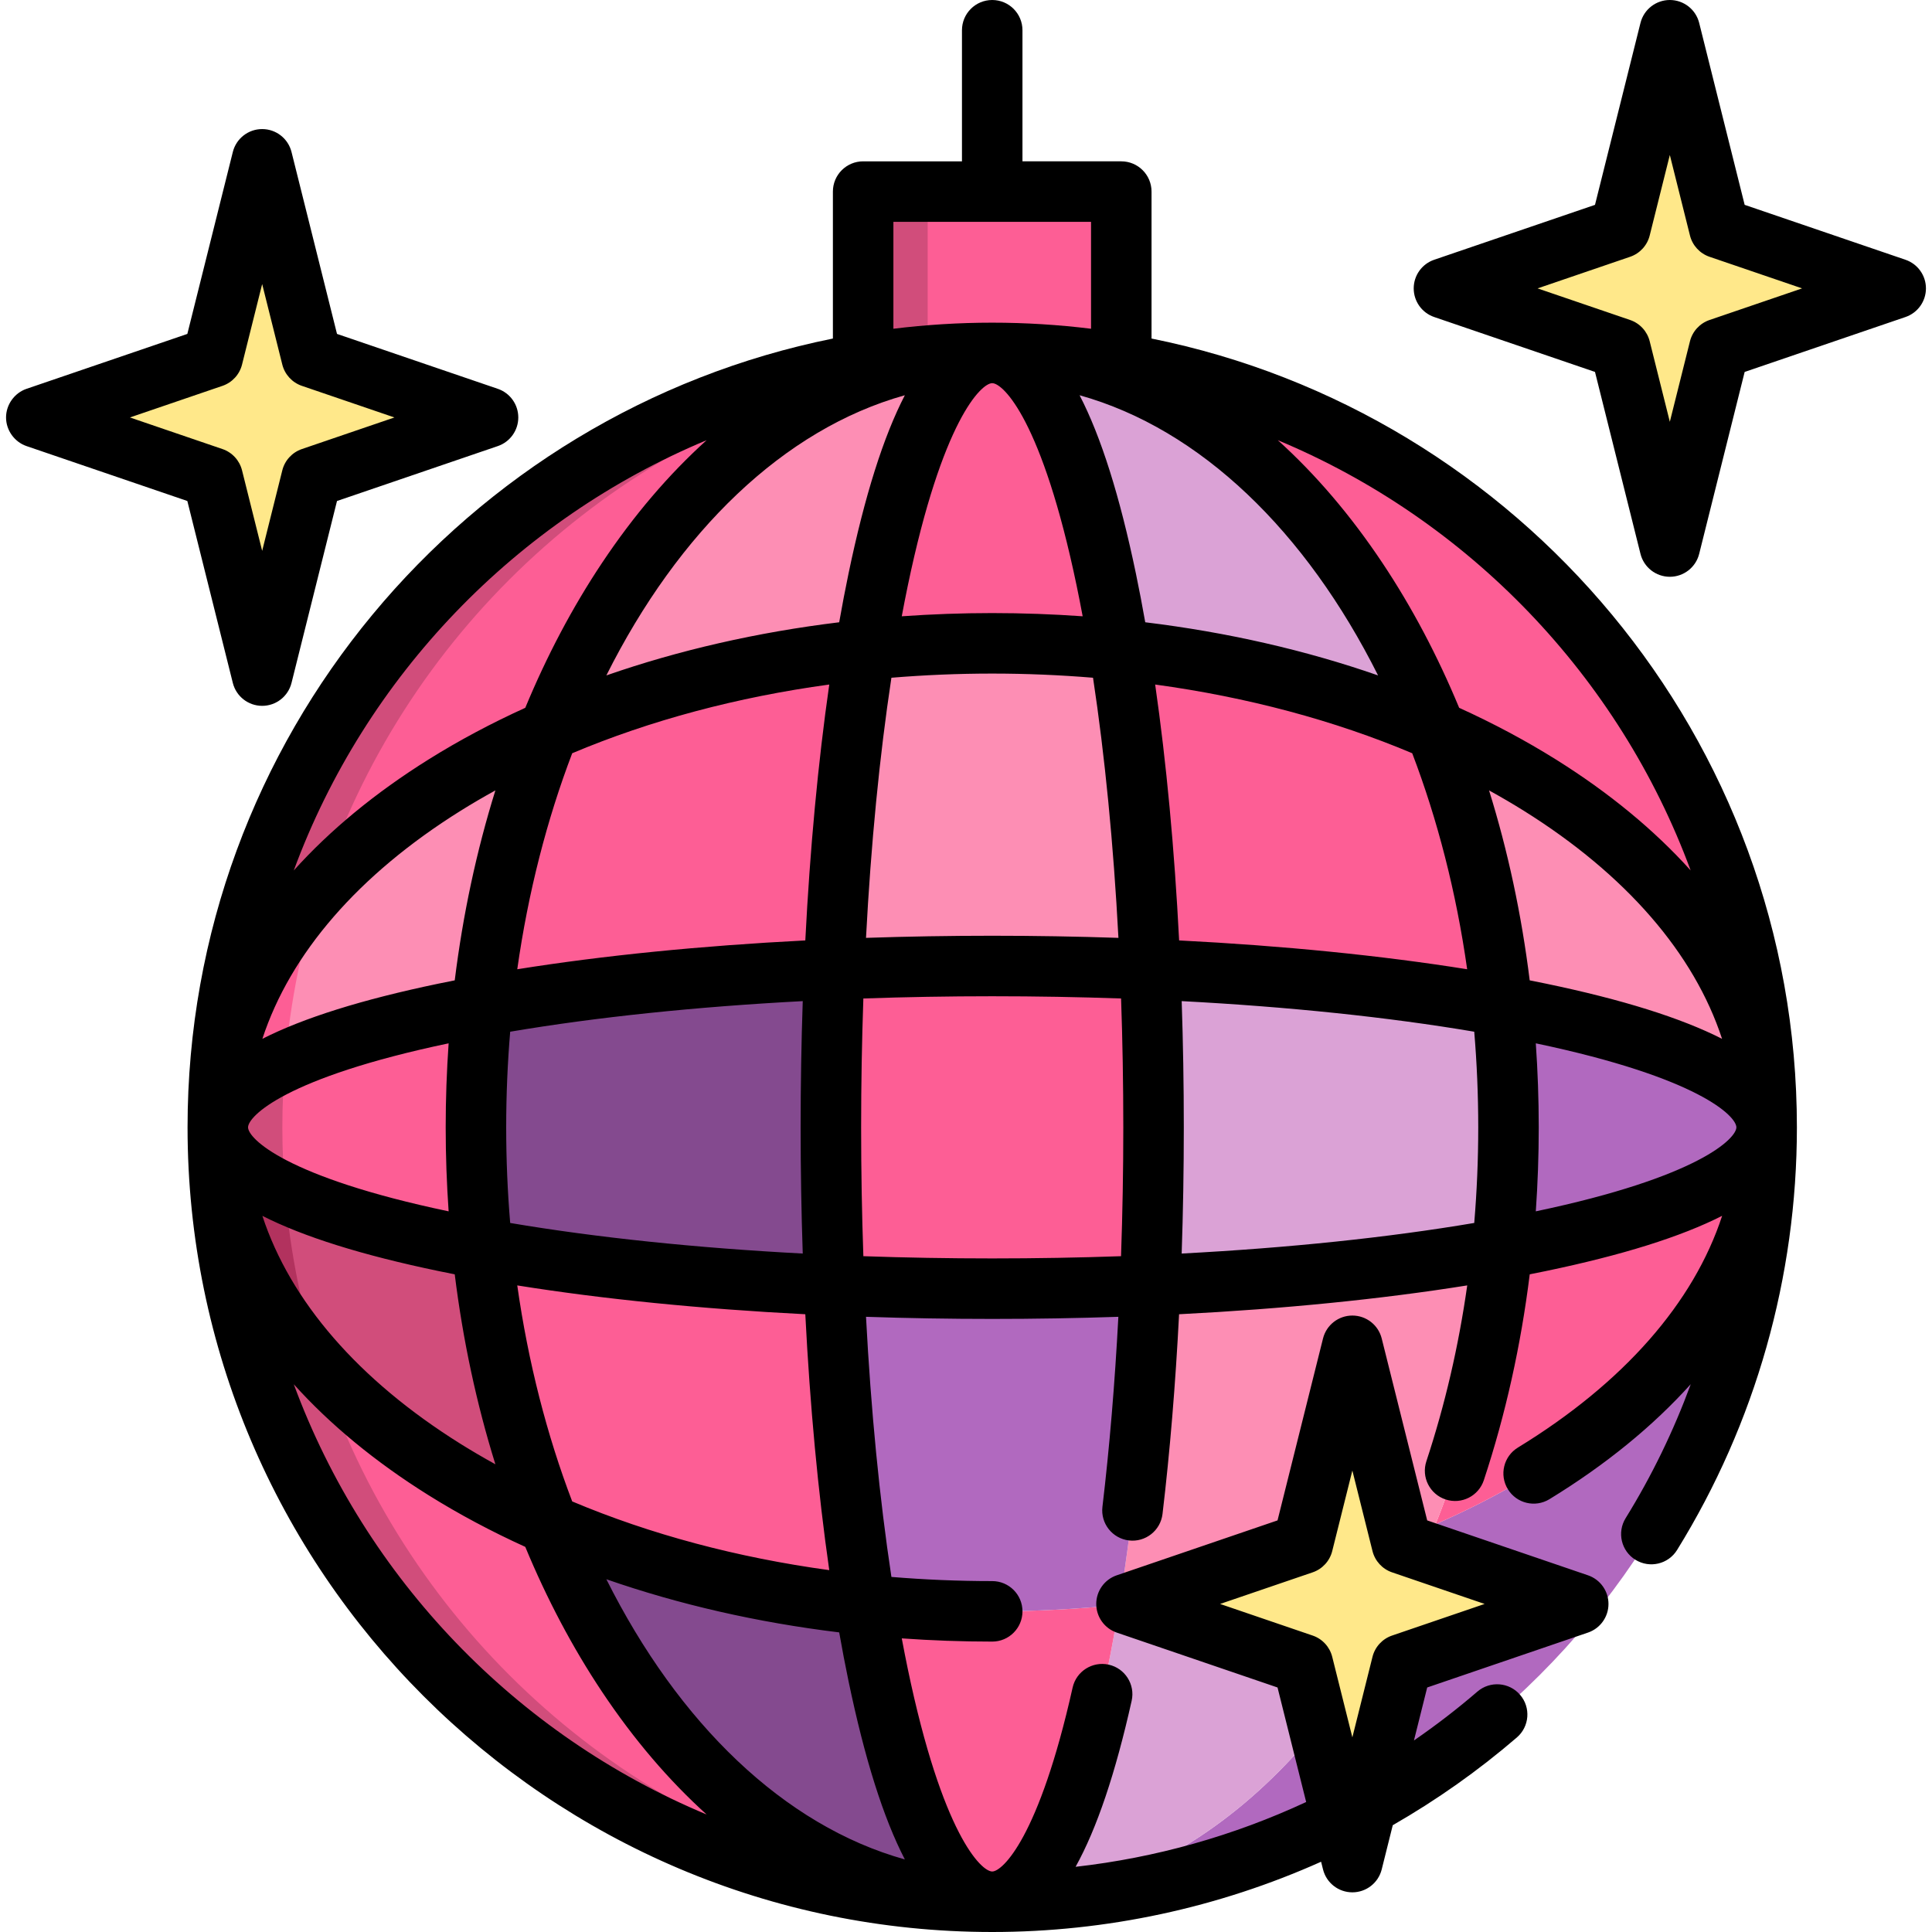<?xml version="1.0" encoding="iso-8859-1"?>
<!-- Uploaded to: SVG Repo, www.svgrepo.com, Generator: SVG Repo Mixer Tools -->
<svg version="1.1" id="Layer_1" xmlns="http://www.w3.org/2000/svg" xmlns:xlink="http://www.w3.org/1999/xlink" 
	 viewBox="0 0 512 512" xml:space="preserve">
<polygon style="fill:#FD5E95;" points="297.152,102.079 228.743,102.079 228.743,50.772 297.152,50.772 297.152,93.528 "/>
<rect x="228.743" y="50.772" style="fill:#D14D7B;" width="17.102" height="51.307"/>
<path style="fill:#FD5E95;" d="M380.452,193.591c53.033,23.19,87.723,61.643,87.723,105.165
	c0-113.344-91.883-205.228-205.228-205.228C312.882,93.528,356.563,133.661,380.452,193.591z"/>
<path style="fill:#B169BF;" d="M380.452,403.921c-23.89,59.93-67.57,100.062-117.505,100.062
	c113.344,0,205.228-91.883,205.228-205.228C468.175,342.278,433.486,380.731,380.452,403.921z"/>
<g>
	<path style="fill:#FD5E95;" d="M145.443,403.921C92.41,380.731,57.72,342.278,57.72,298.756
		c0,113.344,91.883,205.228,205.228,205.228C213.013,503.983,169.333,463.851,145.443,403.921z"/>
	<path style="fill:#FD5E95;" d="M145.443,193.591c23.89-59.93,67.57-100.062,117.505-100.062
		c-113.344,0-205.228,91.883-205.228,205.228C57.72,255.234,92.41,216.78,145.443,193.591z"/>
</g>
<g>
	<path style="fill:#FD8EB4;" d="M380.452,193.591c8.769,21.998,14.871,46.66,17.636,72.99c42.955,7.836,70.087,19.345,70.087,32.175
		C468.175,255.234,433.486,216.78,380.452,193.591z"/>
	<path style="fill:#FD8EB4;" d="M127.808,266.58c2.764-26.329,8.866-50.993,17.636-72.99C92.41,216.78,57.72,255.234,57.72,298.756
		C57.72,285.926,84.853,274.417,127.808,266.58z"/>
</g>
<path style="fill:#FD5E95;" d="M398.088,330.932c-2.764,26.329-8.866,50.993-17.636,72.99
	c53.033-23.191,87.723-61.644,87.723-105.166C468.175,311.586,441.043,323.094,398.088,330.932z"/>
<path style="fill:#D14D7B;" d="M145.443,403.921c-8.769-21.998-14.872-46.66-17.636-72.99
	c-42.955-7.836-70.087-19.345-70.087-32.175C57.72,342.278,92.41,380.731,145.443,403.921z"/>
<path style="fill:#B169BF;" d="M398.088,266.58c1.101,10.484,1.678,21.228,1.678,32.176c0,10.948-0.577,21.692-1.678,32.176
	c42.955-7.837,70.087-19.346,70.087-32.176C468.175,285.926,441.043,274.417,398.088,266.58z"/>
<path style="fill:#FD5E95;" d="M127.808,330.932c-1.101-10.484-1.678-21.227-1.678-32.176c0-10.948,0.577-21.692,1.678-32.176
	c-42.955,7.837-70.087,19.346-70.087,32.176C57.72,311.586,84.853,323.094,127.808,330.932z"/>
<g>
	<path style="fill:#DBA2D6;" d="M380.452,403.921c-24.555,10.737-53.041,18.197-83.842,21.375
		c-7.826,47.906-19.996,78.688-33.663,78.688C312.882,503.983,356.563,463.851,380.452,403.921z"/>
	<path style="fill:#DBA2D6;" d="M296.611,172.216c30.801,3.177,59.287,10.638,83.842,21.375
		c-23.89-59.93-67.57-100.062-117.505-100.062C276.615,93.528,288.784,124.31,296.611,172.216z"/>
</g>
<path style="fill:#FD8EB4;" d="M145.443,193.591c24.555-10.737,53.041-18.197,83.842-21.375
	c7.826-47.906,19.996-78.688,33.663-78.688C213.013,93.528,169.333,133.661,145.443,193.591z"/>
<path style="fill:#844A8F;" d="M229.285,425.296c-30.801-3.177-59.287-10.638-83.842-21.375
	c23.89,59.93,67.57,100.062,117.505,100.062C249.281,503.983,237.112,473.201,229.285,425.296z"/>
<g>
	<path style="fill:#FD5E95;" d="M398.088,266.58c-2.764-26.329-8.866-50.993-17.636-72.99
		c-24.555-10.737-53.041-18.197-83.842-21.375c3.985,24.388,6.843,53.214,8.202,84.676
		C340.059,258.414,371.992,261.819,398.088,266.58z"/>
	<path style="fill:#FD5E95;" d="M229.285,172.216c-30.801,3.177-59.287,10.638-83.842,21.375
		c-8.769,21.998-14.872,46.66-17.636,72.99c26.096-4.761,58.028-8.167,93.276-9.688C222.442,225.43,225.3,196.604,229.285,172.216z"
		/>
	<path style="fill:#FD5E95;" d="M127.808,330.932c2.764,26.329,8.866,50.993,17.636,72.99
		c24.555,10.737,53.041,18.197,83.842,21.375c-3.985-24.387-6.843-53.213-8.202-84.676
		C185.837,339.098,153.904,335.692,127.808,330.932z"/>
</g>
<path style="fill:#FD8EB4;" d="M304.812,340.62c-1.359,31.463-4.217,60.288-8.202,84.676c30.801-3.177,59.287-10.638,83.842-21.375
	c8.769-21.998,14.871-46.66,17.636-72.99C371.992,335.692,340.059,339.098,304.812,340.62z"/>
<path style="fill:#844A8F;" d="M220.192,298.756c0-14.347,0.308-28.348,0.891-41.864c-35.248,1.522-67.18,4.928-93.276,9.688
	c-1.101,10.484-1.678,21.228-1.678,32.176c0,10.948,0.577,21.692,1.678,32.176c26.096,4.761,58.028,8.167,93.276,9.688
	C220.5,327.104,220.192,313.102,220.192,298.756z"/>
<path style="fill:#DBA2D6;" d="M305.704,298.756c0,14.347-0.308,28.348-0.891,41.864c35.248-1.522,67.18-4.928,93.276-9.688
	c1.101-10.484,1.678-21.227,1.678-32.176c0-10.948-0.577-21.692-1.678-32.176c-26.096-4.761-58.028-8.167-93.276-9.688
	C305.396,270.408,305.704,284.409,305.704,298.756z"/>
<g>
	<path style="fill:#FD5E95;" d="M229.285,172.216c10.954-1.13,22.197-1.727,33.663-1.727c11.466,0,22.709,0.598,33.663,1.727
		c-7.826-47.906-19.996-78.688-33.663-78.688C249.281,93.528,237.112,124.31,229.285,172.216z"/>
	<path style="fill:#FD5E95;" d="M296.611,425.296c-10.954,1.13-22.197,1.727-33.663,1.727c-11.466,0-22.709-0.598-33.663-1.727
		c7.826,47.906,19.996,78.688,33.663,78.688S288.784,473.201,296.611,425.296z"/>
</g>
<path style="fill:#B169BF;" d="M262.948,341.511c-14.347,0-28.348-0.308-41.864-0.891c1.359,31.463,4.217,60.288,8.202,84.676
	c10.954,1.13,22.197,1.727,33.663,1.727c11.466,0,22.709-0.598,33.663-1.727c3.985-24.387,6.843-53.213,8.202-84.676
	C291.296,341.204,277.294,341.511,262.948,341.511z"/>
<path style="fill:#FD8EB4;" d="M262.948,256c14.347,0,28.348,0.308,41.864,0.891c-1.359-31.462-4.217-60.288-8.202-84.676
	c-10.954-1.13-22.197-1.727-33.663-1.727c-11.466,0-22.709,0.598-33.663,1.727c-3.985,24.388-6.843,53.214-8.202,84.676
	C234.6,256.308,248.601,256,262.948,256z"/>
<path style="fill:#FD5E95;" d="M304.812,256.891c-13.516-0.584-27.518-0.891-41.864-0.891c-14.347,0-28.348,0.308-41.864,0.891
	c-0.584,13.516-0.891,27.518-0.891,41.864c0,14.347,0.308,28.348,0.891,41.864c13.516,0.584,27.518,0.891,41.864,0.891
	s28.348-0.308,41.864-0.891c0.584-13.516,0.891-27.518,0.891-41.864C305.704,284.409,305.396,270.408,304.812,256.891z"/>
<g>
	<polygon style="fill:#FFE88A;" points="455.634,92.388 502.38,76.426 455.634,60.464 442.522,8.017 429.41,60.464 382.664,76.426 
		429.41,92.388 442.522,144.835 	"/>
	<polygon style="fill:#FFE88A;" points="82.59,126.592 129.336,110.63 82.59,94.669 69.478,42.221 56.366,94.669 9.62,110.63 
		56.366,126.592 69.478,179.04 	"/>
	<polygon style="fill:#FFE88A;" points="371.503,440.847 418.248,424.885 371.503,408.923 358.39,356.476 345.278,408.923 
		298.532,424.885 345.278,440.847 358.39,493.294 	"/>
</g>
<path style="fill:#D14D7B;" d="M84.983,362.662c-17.337-18.815-27.263-40.634-27.263-63.906
	c0,113.344,91.883,205.228,205.228,205.228c-11.736,0-23.121-2.244-33.991-6.413C160.997,480.157,106.642,428.812,84.983,362.662z"
	/>
<path style="fill:#B2325E;" d="M75.569,316.21c-11.459-5.33-17.848-11.236-17.848-17.454c0,23.272,9.926,45.091,27.263,63.906
	C80.133,347.848,76.924,332.293,75.569,316.21z"/>
<path style="fill:#D14D7B;" d="M74.823,298.756c0-5.88,0.262-11.699,0.746-17.454c-11.46,5.33-17.848,11.236-17.848,17.454
	s6.39,12.124,17.848,17.454C75.084,310.455,74.823,304.636,74.823,298.756z"/>
<path style="fill:#FD5E95;" d="M84.983,234.85c-17.337,18.815-27.263,40.634-27.263,63.906c0-6.218,6.389-12.124,17.848-17.454
	C76.924,265.217,80.133,249.664,84.983,234.85z"/>
<path style="fill:#D14D7B;" d="M228.957,99.942c10.87-4.171,22.254-6.413,33.991-6.413c-113.344,0-205.228,91.883-205.228,205.228
	c0-23.272,9.926-45.091,27.263-63.906C106.641,168.699,160.997,117.355,228.957,99.942z"/>
<path d="M305.169,89.717V50.772c0-4.428-3.589-8.017-8.017-8.017h-26.188V8.017c0-4.428-3.589-8.017-8.017-8.017
	s-8.017,3.588-8.017,8.017v34.739h-26.188c-4.427,0-8.017,3.588-8.017,8.017v38.944C123.298,109.364,49.704,195.624,49.704,298.756
	C49.704,416.339,145.364,512,262.948,512c30.267,0,59.951-6.441,87.157-18.619l0.509,2.035c0.891,3.569,4.098,6.072,7.777,6.072
	c3.679,0,6.885-2.503,7.777-6.072l2.93-11.718c11.606-6.659,22.63-14.425,32.889-23.255c3.356-2.888,3.735-7.95,0.847-11.306
	c-2.888-3.355-7.95-3.736-11.306-0.847c-5.387,4.637-11.004,8.954-16.816,12.952l3.51-14.041l42.618-14.552
	c3.245-1.108,5.426-4.158,5.426-7.587c0-3.429-2.182-6.479-5.426-7.587l-42.618-14.552l-12.054-48.215
	c-0.891-3.569-4.098-6.072-7.777-6.072c-3.679,0-6.885,2.503-7.777,6.072l-12.054,48.215l-42.618,14.552
	c-3.245,1.108-5.426,4.158-5.426,7.587c0,3.429,2.182,6.479,5.426,7.587l42.618,14.552l7.588,30.351
	c-19.241,8.95-39.873,14.777-61.103,17.171c5.623-10.129,10.552-24.753,14.858-43.997c0.966-4.322-1.752-8.608-6.073-9.574
	c-4.319-0.96-8.607,1.754-9.573,6.073c-8.901,39.786-18.608,48.741-21.307,48.741c-2.903,0-13.248-9.87-22.385-53.728
	c-0.546-2.623-1.074-5.31-1.586-8.05c7.906,0.559,15.903,0.851,23.971,0.851c4.427,0,8.017-3.588,8.017-8.017
	s-3.589-8.017-8.017-8.017c-9.016,0-17.934-0.378-26.716-1.104c-3.151-20.793-5.426-44.123-6.731-68.935
	c10.96,0.37,22.135,0.561,33.447,0.561c11.306,0,22.473-0.191,33.428-0.56c-0.93,17.595-2.344,34.561-4.221,50.359
	c-0.523,4.396,2.619,8.384,7.015,8.906c4.389,0.528,8.383-2.619,8.907-7.015c1.972-16.595,3.442-34.437,4.389-52.929
	c27.632-1.408,53.551-3.996,76.364-7.642c-2.282,16.076-5.891,31.656-10.828,46.598c-1.388,4.204,0.894,8.738,5.098,10.127
	c4.2,1.391,8.737-0.893,10.127-5.098c5.767-17.456,9.823-35.711,12.166-54.568c1.452-0.286,2.89-0.575,4.309-0.87
	c20.226-4.214,35.736-9.071,46.68-14.631c-7.522,23.029-26.099,44.285-54.132,61.42c-3.779,2.309-4.968,7.243-2.659,11.021
	c2.309,3.779,7.243,4.968,11.021,2.659c14.915-9.117,27.455-19.375,37.455-30.485c-4.532,12.338-10.291,24.24-17.26,35.51
	c-2.329,3.765-1.164,8.706,2.602,11.034c3.765,2.327,8.706,1.163,11.035-2.603c20.771-33.588,31.75-72.319,31.75-112.006
	C476.192,195.624,402.598,109.364,305.169,89.717z M323.34,425.063l24.529-8.376c2.574-0.879,4.527-3.004,5.186-5.642l5.335-21.338
	l5.335,21.338c0.66,2.639,2.612,4.763,5.186,5.642l24.529,8.376l-24.529,8.376c-2.574,0.879-4.527,3.004-5.186,5.642l-5.335,21.338
	l-5.335-21.338c-0.66-2.639-2.612-4.763-5.186-5.642L323.34,425.063z M388.814,256.862c-22.805-3.643-48.714-6.231-76.334-7.638
	c-1.236-24.237-3.379-47.154-6.348-67.816c24.395,3.333,47.441,9.49,68.12,18.209C380.945,217.164,385.915,236.426,388.814,256.862z
	 M394.612,209.463c3.141,1.733,6.217,3.525,9.204,5.392c27.13,16.956,45.153,37.866,52.546,60.442
	c-10.942-5.557-26.448-10.411-46.661-14.622c-1.419-0.296-2.861-0.586-4.314-0.871C403.219,242.34,399.599,225.451,394.612,209.463z
	 M65.737,298.756c0-2.89,9.795-13.156,53.155-22.263c-0.512,7.349-0.779,14.775-0.779,22.263c0,7.488,0.267,14.914,0.779,22.263
	C75.532,311.912,65.737,301.646,65.737,298.756z M120.509,337.708c2.168,17.463,5.787,34.351,10.774,50.34
	c-3.141-1.733-6.217-3.525-9.204-5.391c-27.13-16.956-45.153-37.866-52.546-60.442c10.942,5.557,26.448,10.411,46.661,14.622
	C117.615,337.133,119.057,337.423,120.509,337.708z M69.534,275.297c7.392-22.576,25.415-43.486,52.546-60.442
	c2.988-1.867,6.063-3.66,9.204-5.392c-4.987,15.989-8.607,32.877-10.774,50.34c-1.453,0.286-2.895,0.576-4.314,0.871
	C95.98,264.886,80.476,269.74,69.534,275.297z M134.146,298.756c0-8.584,0.362-17.042,1.06-25.34
	c22.871-3.87,49.239-6.619,77.53-8.107c-0.37,10.96-0.561,22.135-0.561,33.447c0,11.312,0.191,22.486,0.561,33.447
	c-28.29-1.488-54.659-4.235-77.53-8.105C134.508,315.798,134.146,307.34,134.146,298.756z M137.081,256.862
	c2.899-20.435,7.869-39.698,14.563-57.246c20.679-8.719,43.724-14.876,68.12-18.209c-2.968,20.662-5.113,43.579-6.348,67.816
	C185.794,250.631,159.886,253.218,137.081,256.862z M285.333,155.273c0.546,2.623,1.074,5.311,1.586,8.05
	c-7.906-0.559-15.903-0.851-23.971-0.851c-8.068,0-16.065,0.292-23.971,0.851c0.512-2.74,1.04-5.428,1.586-8.05
	c9.137-43.858,19.482-53.728,22.385-53.728S276.196,111.415,285.333,155.273z M239.793,104.744
	c-5.684,10.972-10.639,26.676-14.926,47.259c-0.867,4.159-1.689,8.47-2.472,12.906c-21.685,2.637-42.459,7.387-61.703,14.084
	C179.779,140.876,207.732,113.692,239.793,104.744z M236.232,179.609c8.782-0.726,17.7-1.104,26.716-1.104
	s17.934,0.378,26.716,1.104c3.151,20.793,5.426,44.123,6.731,68.935c-10.96-0.37-22.135-0.561-33.447-0.561
	s-22.486,0.191-33.447,0.561C230.806,223.732,233.081,200.403,236.232,179.609z M303.501,164.909
	c-0.783-4.436-1.605-8.747-2.472-12.906c-4.288-20.584-9.242-36.287-14.926-47.259c32.061,8.948,60.014,36.132,79.101,74.249
	C345.959,172.296,325.185,167.546,303.501,164.909z M236.76,58.789h52.376v28.332c-8.584-1.056-17.322-1.61-26.188-1.61
	s-17.604,0.554-26.188,1.61V58.789z M187.263,116.656c-9.996,9.02-19.307,19.901-27.73,32.535
	c-7.835,11.751-14.628,24.634-20.329,38.384c-9.011,4.097-17.583,8.659-25.622,13.684c-14.149,8.843-26.114,18.734-35.727,29.415
	C96.859,179.17,136.782,137.715,187.263,116.656z M77.854,366.838c9.613,10.68,21.578,20.572,35.727,29.415
	c8.039,5.025,16.611,9.587,25.622,13.684c5.701,13.75,12.494,26.633,20.329,38.384c8.423,12.634,17.734,23.515,27.73,32.535
	C136.782,459.796,96.859,418.341,77.854,366.838z M224.867,445.508c4.288,20.584,9.242,36.288,14.926,47.259
	c-32.061-8.948-60.014-36.133-79.101-74.249c19.244,6.697,40.018,11.447,61.703,14.084
	C223.177,437.039,224.001,441.349,224.867,445.508z M219.762,416.104c-24.395-3.333-47.441-9.49-68.12-18.209
	c-6.692-17.548-11.664-36.811-14.562-57.246c22.805,3.644,48.714,6.231,76.334,7.638
	C214.651,372.525,216.794,395.444,219.762,416.104z M262.948,333.495c-11.564,0-22.976-0.201-34.148-0.591
	c-0.39-11.172-0.591-22.583-0.591-34.148s0.201-22.976,0.591-34.148c11.172-0.39,22.584-0.591,34.148-0.591
	s22.976,0.201,34.148,0.591c0.39,11.172,0.591,22.583,0.591,34.148c0,11.485-0.205,22.909-0.603,34.148
	C285.916,333.294,274.509,333.495,262.948,333.495z M313.155,332.202c0.375-11.02,0.565-22.207,0.565-33.447
	c0-11.312-0.191-22.486-0.561-33.447c28.29,1.488,54.659,4.235,77.53,8.107c0.698,8.298,1.06,16.756,1.06,25.34
	c0,8.554-0.362,17.005-1.06,25.341C367.817,327.968,341.447,330.715,313.155,332.202z M407.005,321.018
	c0.51-7.344,0.778-14.766,0.778-22.262c0-7.487-0.267-14.913-0.779-22.263c43.361,9.107,53.155,19.373,53.155,22.263
	C460.159,301.646,450.364,311.912,407.005,321.018z M412.314,201.259c-8.039-5.024-16.611-9.587-25.622-13.684
	c-5.702-13.75-12.494-26.633-20.329-38.384c-8.423-12.634-17.734-23.515-27.73-32.535c50.481,21.059,90.404,62.513,109.408,114.018
	C438.429,219.993,426.464,210.103,412.314,201.259z"/>
<path d="M504.971,68.839l-42.618-14.552L450.299,6.072C449.407,2.503,446.2,0,442.522,0s-6.885,2.503-7.777,6.072l-12.054,48.215
	l-42.618,14.552c-3.245,1.108-5.426,4.158-5.426,7.587s2.182,6.479,5.426,7.587l42.618,14.552l12.054,48.215
	c0.891,3.569,4.098,6.072,7.777,6.072c3.679,0,6.885-2.503,7.777-6.072l12.054-48.215l42.618-14.552
	c3.245-1.108,5.426-4.158,5.426-7.587S508.215,69.947,504.971,68.839z M453.043,84.802c-2.574,0.879-4.527,3.004-5.186,5.642
	l-5.335,21.338l-5.335-21.338c-0.659-2.639-2.612-4.763-5.186-5.642l-24.529-8.376l24.529-8.376
	c2.574-0.879,4.527-3.004,5.186-5.642l5.335-21.338l5.335,21.338c0.66,2.639,2.612,4.763,5.186,5.642l24.529,8.376L453.043,84.802z"
	/>
<path d="M69.478,187.056c3.678,0,6.885-2.503,7.777-6.072l12.054-48.215l42.618-14.552c3.245-1.108,5.426-4.158,5.426-7.587
	c0-3.429-2.182-6.479-5.426-7.587L89.309,88.492L77.255,40.277c-0.893-3.569-4.099-6.072-7.777-6.072s-6.885,2.503-7.777,6.072
	L49.647,88.492L7.029,103.043c-3.208,1.097-5.426,4.196-5.426,7.587c0,3.391,2.218,6.49,5.426,7.587l42.618,14.552l12.054,48.215
	C62.593,184.553,65.8,187.056,69.478,187.056z M34.428,110.63l24.529-8.376c2.574-0.879,4.527-3.004,5.186-5.642l5.335-21.338
	l5.335,21.338c0.66,2.639,2.612,4.763,5.186,5.642l24.529,8.376l-24.529,8.376c-2.574,0.879-4.527,3.004-5.186,5.642l-5.335,21.338
	l-5.335-21.338c-0.66-2.639-2.612-4.763-5.186-5.642L34.428,110.63z"/>
</svg>